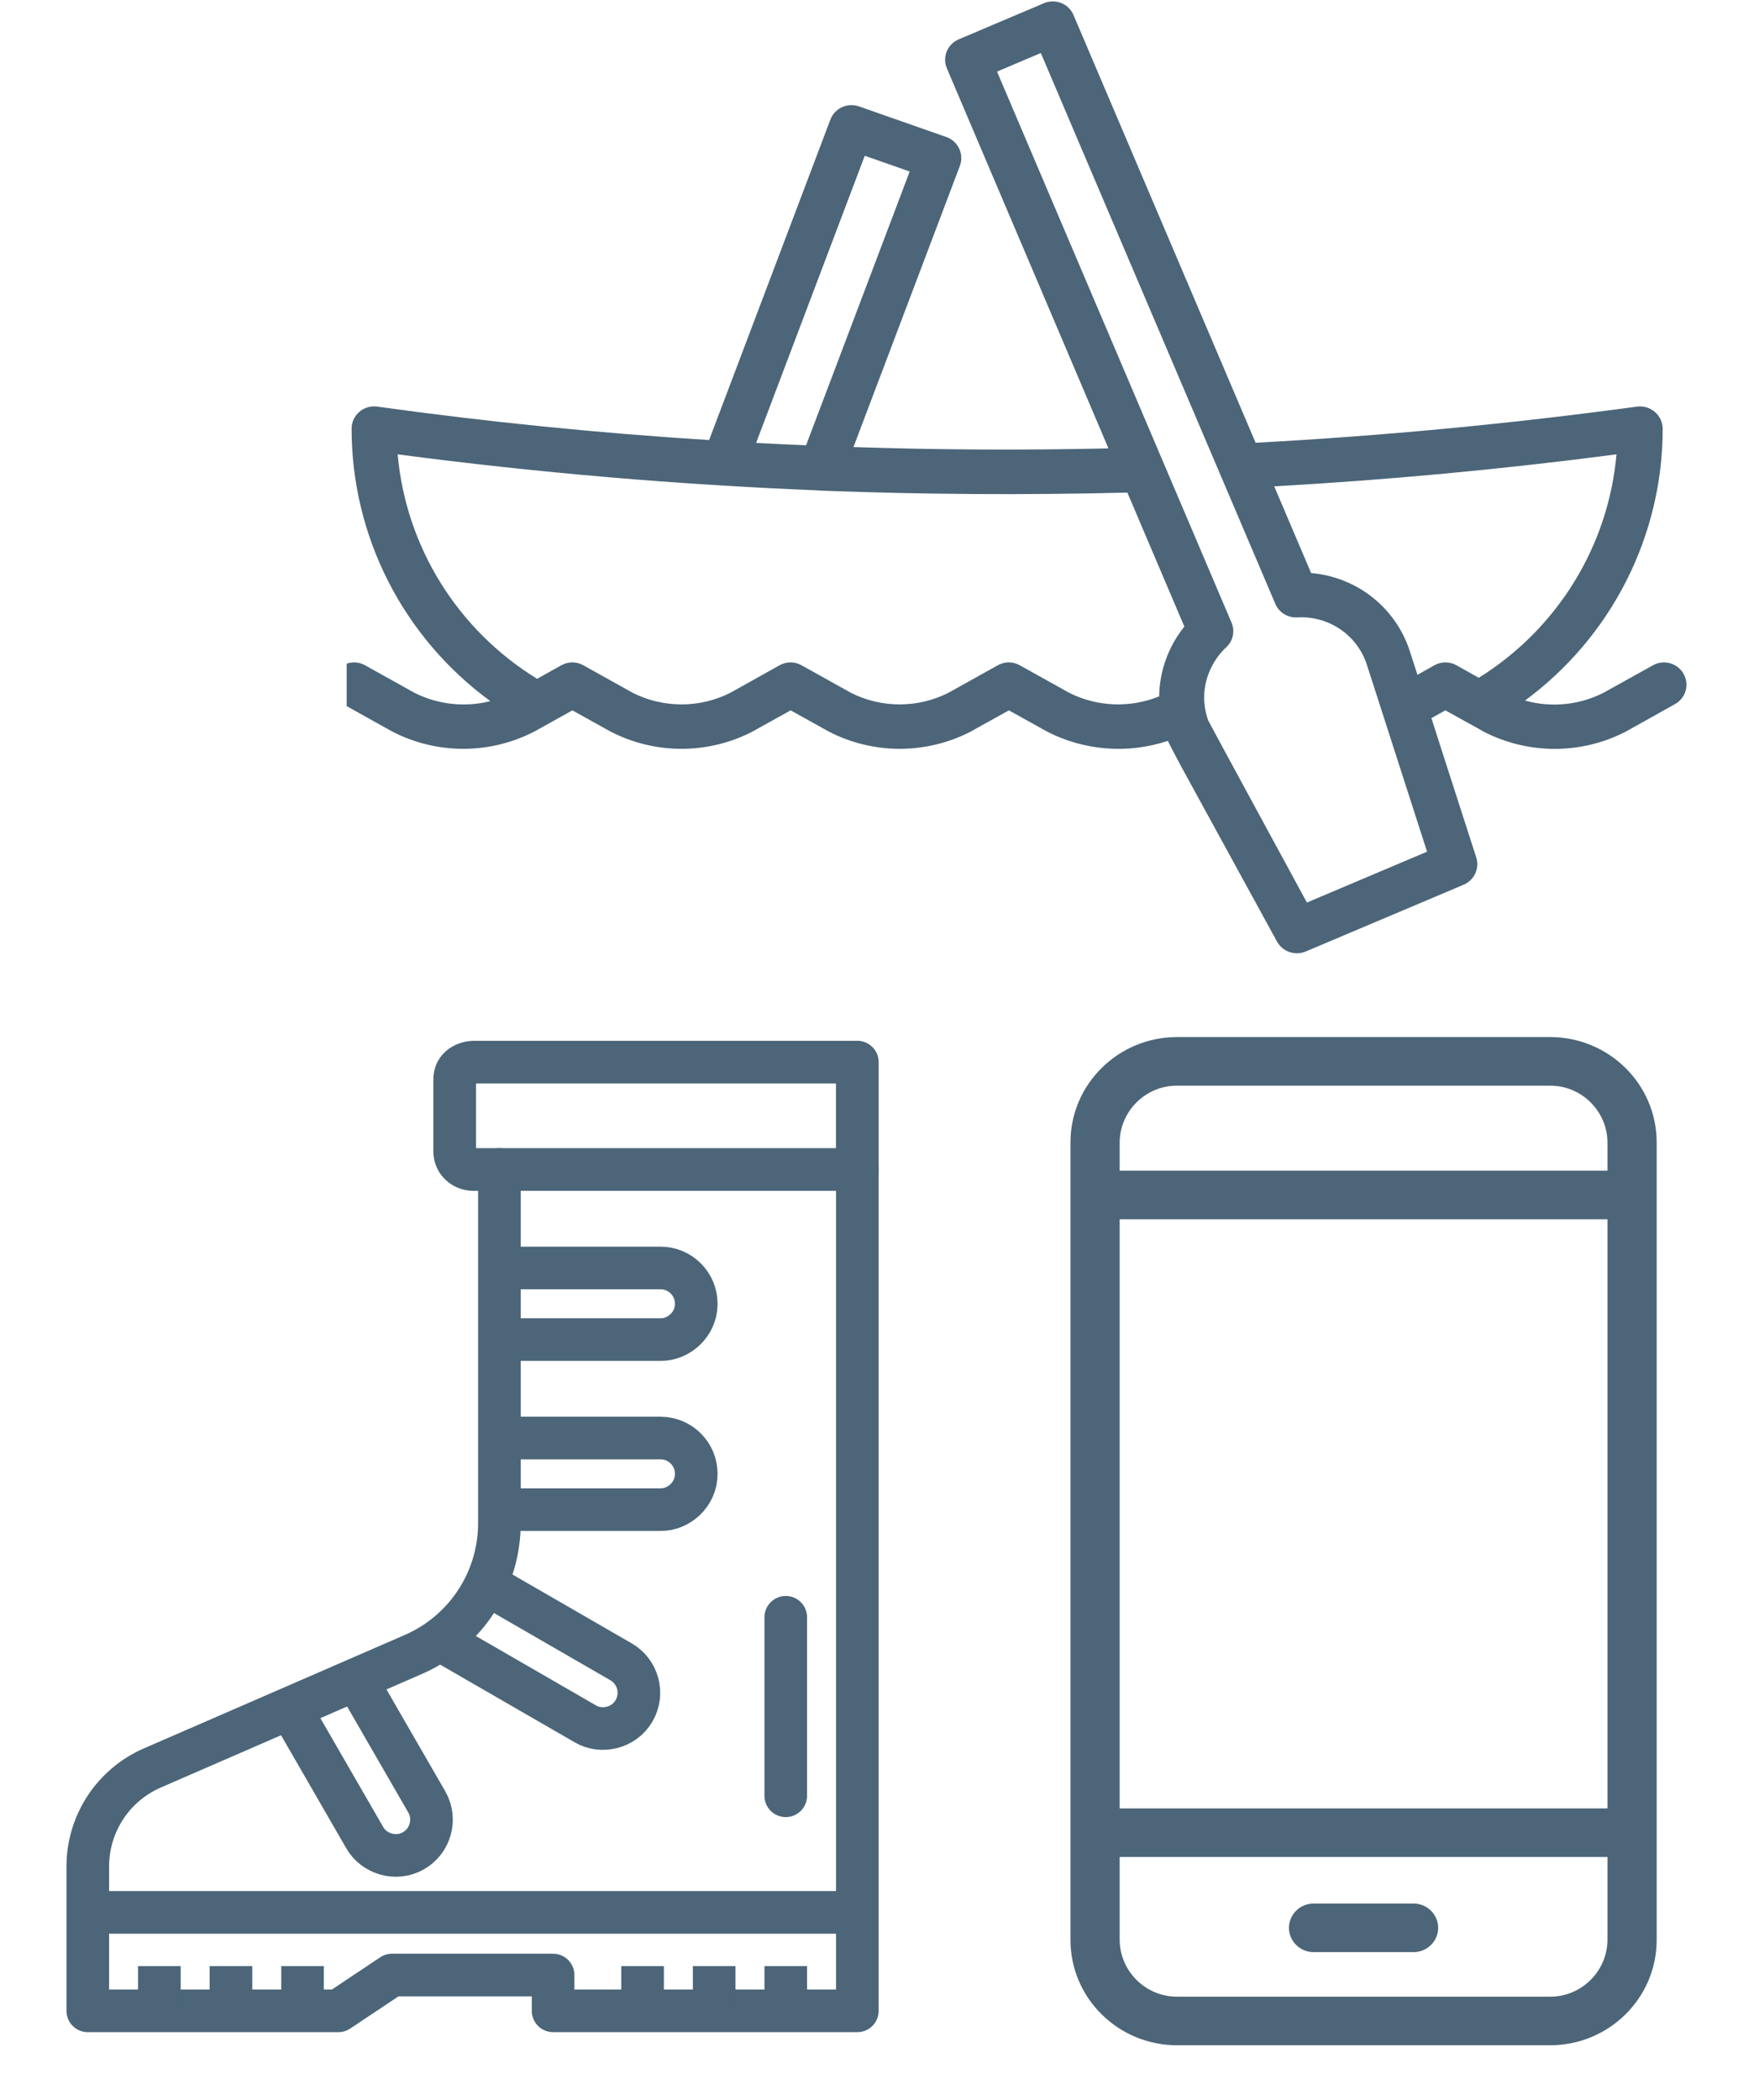 <svg width="129" height="154" viewBox="0 0 129 154" fill="none" xmlns="http://www.w3.org/2000/svg">
<g clip-path="url(#clip0)">
<path d="M123.466 49.401C123.36 49.214 123.218 49.05 123.048 48.917C122.878 48.785 122.683 48.687 122.474 48.629C122.266 48.571 122.048 48.555 121.833 48.581C121.618 48.606 121.411 48.674 121.222 48.78L117.592 50.797C115.816 51.701 113.76 51.903 111.839 51.365C114.973 49.054 117.518 46.048 119.271 42.588C121.025 39.128 121.938 35.31 121.937 31.438C121.936 31.205 121.884 30.975 121.786 30.763C121.689 30.551 121.547 30.363 121.37 30.209C121.193 30.056 120.986 29.941 120.762 29.872C120.537 29.804 120.3 29.784 120.067 29.812C110.75 31.078 101.422 31.961 92.083 32.463L78.729 1.105C78.646 0.906 78.523 0.725 78.369 0.573C78.214 0.421 78.03 0.302 77.827 0.222C77.42 0.062 76.966 0.066 76.562 0.233L70.314 2.883C70.115 2.966 69.934 3.087 69.782 3.24C69.631 3.393 69.511 3.573 69.43 3.772C69.349 3.971 69.309 4.184 69.312 4.398C69.314 4.612 69.36 4.824 69.445 5.021L81.292 32.877C75.044 33.019 68.811 32.986 62.592 32.779H62.591L70.394 12.163C70.471 11.959 70.507 11.742 70.498 11.525C70.49 11.308 70.437 11.095 70.345 10.897C70.252 10.7 70.121 10.524 69.959 10.377C69.796 10.231 69.606 10.118 69.4 10.046L62.993 7.801C62.586 7.658 62.138 7.679 61.746 7.86C61.354 8.041 61.05 8.367 60.898 8.769L52.005 32.266C43.856 31.753 35.739 30.936 27.656 29.812C27.422 29.78 27.184 29.799 26.958 29.866C26.732 29.934 26.524 30.05 26.347 30.205C26.169 30.357 26.026 30.547 25.929 30.76C25.832 30.973 25.783 31.204 25.786 31.438C25.785 35.324 26.706 39.156 28.473 42.625C30.241 46.094 32.806 49.103 35.961 51.408C34.093 51.88 32.115 51.663 30.395 50.797L26.776 48.78C26.588 48.674 26.38 48.607 26.166 48.581C25.951 48.556 25.733 48.572 25.524 48.63C25.316 48.687 25.121 48.785 24.951 48.918C24.781 49.05 24.639 49.214 24.532 49.401C24.426 49.588 24.358 49.794 24.332 50.007C24.306 50.22 24.323 50.436 24.381 50.643C24.439 50.849 24.538 51.042 24.672 51.211C24.805 51.38 24.971 51.521 25.159 51.626L28.778 53.644C30.384 54.472 32.166 54.904 33.976 54.904C35.785 54.904 37.568 54.472 39.173 53.644L39.393 53.524L41.978 52.084L44.783 53.644C46.389 54.472 48.172 54.904 49.981 54.904C51.79 54.904 53.573 54.472 55.178 53.644L56.311 53.012L57.983 52.084L59.655 53.012L60.788 53.644C62.394 54.472 64.176 54.904 65.986 54.904C67.795 54.904 69.578 54.472 71.183 53.644L72.316 53.012L73.988 52.084L75.66 53.012L76.793 53.644C78.148 54.339 79.63 54.757 81.152 54.873C82.673 54.99 84.202 54.802 85.648 54.32C85.758 54.582 86.671 56.284 86.671 56.284L93.656 69.045C93.854 69.401 94.179 69.672 94.567 69.805C94.955 69.938 95.379 69.924 95.757 69.765L107.34 64.868C107.716 64.707 108.019 64.415 108.19 64.046C108.36 63.677 108.387 63.259 108.264 62.871L105.635 54.713L104.975 52.652L105.998 52.084L108.462 53.448L108.825 53.655C110.43 54.479 112.21 54.909 114.017 54.909C115.824 54.909 117.605 54.479 119.209 53.655L122.839 51.626C123.028 51.522 123.194 51.381 123.328 51.212C123.462 51.043 123.561 50.85 123.619 50.643C123.678 50.436 123.694 50.22 123.668 50.007C123.642 49.794 123.573 49.588 123.466 49.401ZM63.419 11.42L66.714 12.575L59.116 32.648C57.895 32.605 56.674 32.539 55.453 32.474L55.451 32.474L63.419 11.42ZM74.791 48.78C74.545 48.64 74.266 48.567 73.983 48.567C73.699 48.567 73.421 48.64 73.174 48.78L69.555 50.797C68.448 51.357 67.223 51.648 65.98 51.648C64.738 51.648 63.513 51.357 62.405 50.797L58.786 48.78C58.54 48.64 58.261 48.567 57.978 48.567C57.694 48.567 57.416 48.64 57.169 48.78L53.561 50.797C52.452 51.357 51.225 51.648 49.981 51.648C48.736 51.648 47.51 51.357 46.4 50.797L42.781 48.78C42.535 48.64 42.257 48.567 41.973 48.567C41.689 48.567 41.411 48.64 41.164 48.78L39.393 49.772C36.515 48.006 34.092 45.599 32.316 42.742C30.54 39.885 29.461 36.657 29.163 33.314C39.36 34.655 49.62 35.535 59.941 35.953C60.028 35.963 60.115 35.97 60.202 35.972C60.214 35.972 60.226 35.979 60.238 35.979C60.246 35.979 60.254 35.975 60.262 35.975C67.72 36.258 75.192 36.306 82.678 36.117L86.858 45.944C85.685 47.397 85.035 49.198 85.01 51.059C83.956 51.488 82.82 51.686 81.682 51.641C80.543 51.596 79.427 51.308 78.41 50.797L74.791 48.78ZM104.656 62.446L95.845 66.176C95.845 66.176 88.629 52.903 88.618 52.848C88.386 52.227 88.283 51.566 88.315 50.904C88.347 50.242 88.514 49.594 88.805 48.998C89.075 48.424 89.452 47.906 89.916 47.471C90.167 47.245 90.34 46.946 90.411 46.618C90.482 46.289 90.448 45.947 90.312 45.639L73.119 5.25L76.331 3.887L93.524 44.264C93.655 44.578 93.881 44.843 94.171 45.023C94.461 45.203 94.8 45.288 95.141 45.268C96.261 45.203 97.371 45.51 98.295 46.14C99.219 46.77 99.905 47.687 100.245 48.747L104.656 62.446ZM106.812 48.78C106.566 48.64 106.287 48.567 106.004 48.567C105.72 48.567 105.442 48.64 105.195 48.78L103.952 49.478L103.391 47.743C102.89 46.187 101.935 44.812 100.647 43.793C99.359 42.774 97.795 42.156 96.153 42.017L93.447 35.658C101.818 35.19 110.186 34.408 118.549 33.313C118.255 36.632 117.191 39.837 115.439 42.679C113.687 45.522 111.295 47.923 108.451 49.696L106.812 48.78Z" fill="#4C6578"/>
</g>
<path fill-rule="evenodd" clip-rule="evenodd" d="M34.715 77.877H62.873V85.748H34.715C33.956 85.748 33.346 85.163 33.346 84.437V79.192C33.309 78.207 34.222 77.889 34.715 77.877V77.877Z" stroke="#4C6578" stroke-width="3.13" stroke-linecap="round" stroke-linejoin="round"/>
<path d="M62.875 85.75V147.438H40.562V144.812H28.75L24.812 147.438H6.438V136.851C6.438 133.715 8.297 130.879 11.172 129.629L30.312 121.308C34.145 119.641 36.625 115.859 36.625 111.678V85.75" stroke="#4C6578" stroke-width="3.125" stroke-linecap="round" stroke-linejoin="round"/>
<path d="M6.438 140.219H62.875" stroke="#4C6578" stroke-width="3.125"/>
<path d="M11.688 144.156V147.438" stroke="#4C6578" stroke-width="3.125"/>
<path d="M16.938 144.156V147.438" stroke="#4C6578" stroke-width="3.125"/>
<path d="M22.188 144.156V147.438" stroke="#4C6578" stroke-width="3.125"/>
<path d="M47.125 144.156V147.438" stroke="#4C6578" stroke-width="3.125"/>
<path d="M52.375 144.156V147.438" stroke="#4C6578" stroke-width="3.125"/>
<path d="M57.625 144.156V147.438" stroke="#4C6578" stroke-width="3.125"/>
<path d="M36.625 92.969H48.438C49.887 92.969 51.062 94.144 51.062 95.594C51.07 97.103 49.774 98.241 48.438 98.219H36.625" stroke="#4C6578" stroke-width="3.125"/>
<path d="M36.625 105.438H48.438C49.887 105.438 51.062 106.613 51.062 108.063C51.07 109.572 49.774 110.71 48.438 110.688H36.625" stroke="#4C6578" stroke-width="3.125"/>
<path d="M35.312 115.938L45.542 121.844C46.798 122.569 47.228 124.174 46.503 125.429C45.755 126.741 44.064 127.078 42.917 126.39L32.688 120.484" stroke="#4C6578" stroke-width="3.125"/>
<path d="M26.125 123.156C26.125 123.156 29.468 128.947 31.293 132.108C32.018 133.363 31.587 134.968 30.332 135.693C29.029 136.455 27.395 135.901 26.746 134.733C25.046 131.788 21.578 125.781 21.578 125.781" stroke="#4C6578" stroke-width="3.125"/>
<path d="M57.625 131.669V118.58" stroke="#4C6578" stroke-width="3.125" stroke-linecap="round" stroke-linejoin="round"/>
<path d="M121.495 83.758C121.495 79.498 117.993 76.039 113.679 76.039H86.322C82.008 76.039 78.506 79.498 78.506 83.758V142.242C78.506 146.502 82.008 149.961 86.322 149.961H113.679C117.993 149.961 121.495 146.502 121.495 142.242V83.758ZM82.113 89.398H117.888V132.594H82.113V89.398ZM113.694 146.398H86.307C83.992 146.398 82.113 144.498 82.113 142.213V136.156H117.888V142.213C117.888 144.498 116.009 146.398 113.694 146.398ZM117.888 83.787V85.836H82.113V83.787C82.113 81.502 83.992 79.602 86.307 79.602H113.694C116.009 79.602 117.888 81.502 117.888 83.787Z" fill="#4C6578"/>
<path d="M103.668 139.57H96.333C95.341 139.57 94.529 140.372 94.529 141.352C94.529 142.331 95.341 143.133 96.333 143.133H103.668C104.66 143.133 105.472 142.331 105.472 141.352C105.472 140.372 104.66 139.57 103.668 139.57Z" fill="#4C6578"/>
<defs>
<clipPath id="clip0">
<rect width="103.577" height="70" fill="white" transform="translate(25.424)"/>
</clipPath>
</defs>
</svg>
